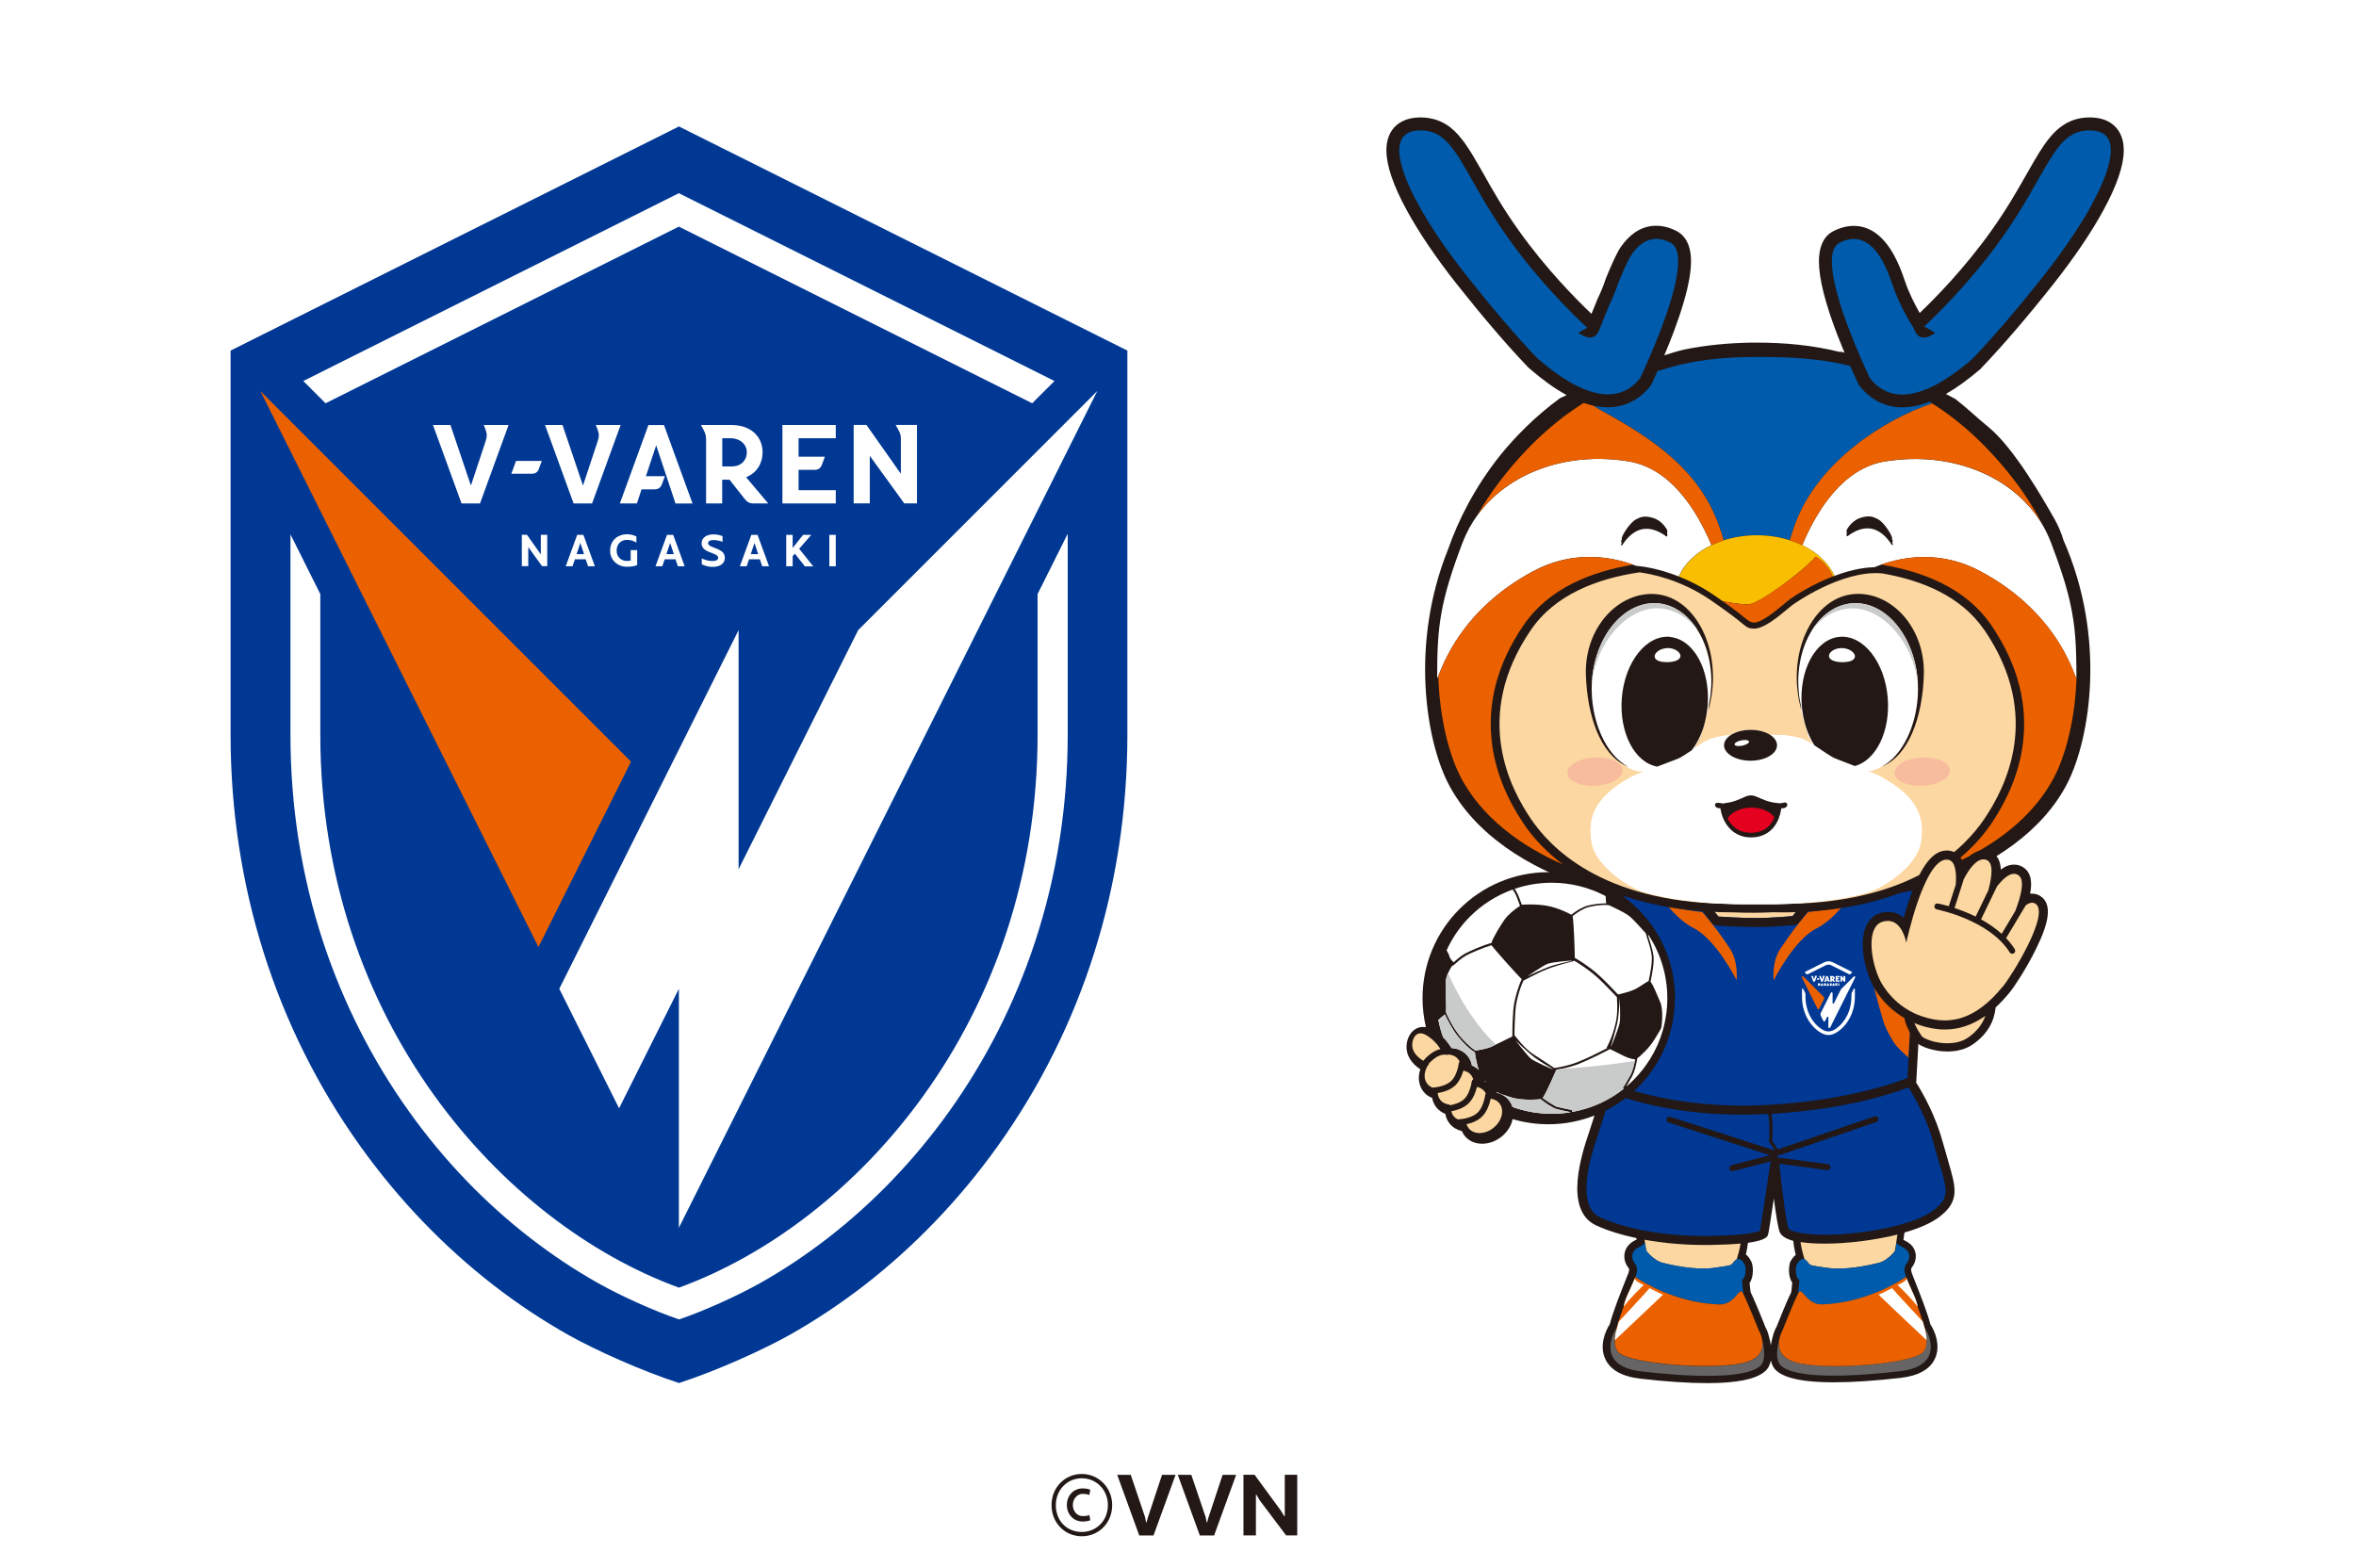 <?xml version="1.0" encoding="UTF-8"?>
<svg id="_レイヤー_2" data-name="レイヤー_2" xmlns="http://www.w3.org/2000/svg" viewBox="0 0 329 219">
  <defs>
    <style>
      .cls-1 {
        fill: #c9caca;
      }

      .cls-2 {
        fill: #231815;
      }

      .cls-3 {
        fill: #003894;
      }

      .cls-4 {
        fill: #fcd7a1;
      }

      .cls-5 {
        fill: #eb6100;
      }

      .cls-6 {
        fill: #fff;
      }

      .cls-7 {
        fill: #666464;
      }

      .cls-8 {
        fill: #fabe00;
      }

      .cls-9 {
        fill: #f7bb9e;
      }

      .cls-10 {
        fill: #005bac;
      }

      .cls-11 {
        fill: #e60020;
      }
    </style>
  </defs>
  <g id="_レイヤー_1-2" data-name="レイヤー_1">
    <rect class="cls-6" width="329" height="219"/>
  </g>
  <g id="_レイヤー_5" data-name="レイヤー_5">
    <g id="_エンブレム_x2F_ロゴ">
      <g>
        <path class="cls-3" d="M94.8,193.15c5.2-1.67,11.73-4.63,15.36-6.66,3.62-2.03,7.17-4.39,10.56-7.01,7.02-5.45,13.27-11.97,18.57-19.37,11.87-16.58,18.14-36.46,18.14-57.5v-53.65l-62.62-31.3-62.61,31.3v53.65c0,21.04,6.27,40.92,18.14,57.5,5.3,7.4,11.55,13.92,18.57,19.37,3.38,2.62,6.94,4.98,10.56,7.01,3.62,2.03,10.14,4.98,15.36,6.66h0Z"/>
        <g>
          <polygon class="cls-6" points="94.8 31.65 144.14 56.32 147.25 53.21 94.8 26.98 42.35 53.21 45.46 56.32 94.8 31.65"/>
          <path class="cls-6" d="M149.06,74.62l-4.17,8.35v19.64c0,39.92-25.43,68.24-50.08,77.22-24.66-8.98-50.08-37.3-50.08-77.22v-19.64l-4.17-8.35v27.99c0,10.01,1.54,19.75,4.57,28.95,2.8,8.49,6.84,16.47,12.01,23.7,4.82,6.75,10.51,12.68,16.9,17.63,3.06,2.37,6.26,4.5,9.52,6.33,3.23,1.81,7.74,3.85,11.27,5.05,3.53-1.21,8.04-3.25,11.27-5.05,3.26-1.83,6.46-3.96,9.52-6.33,6.39-4.96,12.07-10.88,16.9-17.63,5.17-7.23,9.21-15.2,12.01-23.7,3.03-9.21,4.57-18.94,4.57-28.95v-27.99h-.02Z"/>
        </g>
        <g>
          <polygon class="cls-5" points="88.12 106.37 36.36 54.61 75.19 132.26 88.12 106.37"/>
          <polygon class="cls-6" points="94.8 171.47 153.23 54.61 119.84 88 103.14 121.39 103.14 88 78.1 138.09 86.45 154.78 94.8 138.09 94.8 171.47"/>
        </g>
        <path class="cls-6" d="M116.71,74.7v4.38h-.9v-4.38h.9ZM75.52,77.42l-1.93-2.73h-.72v4.38h.9v-2.66l1.93,2.66h.72v-4.38h-.9v2.73ZM83.07,79.08h-.95l-.33-.97h-1.51l-.33.97h-.95l1.6-4.38h.87l1.6,4.38ZM81.56,77.39l-.52-1.56-.52,1.56h1.04ZM95.61,79.08h-.95l-.33-.97h-1.51l-.33.97h-.95l1.6-4.38h.87l1.6,4.38h0ZM94.1,77.39l-.52-1.56-.52,1.56h1.04ZM107.39,79.08h-.95l-.33-.97h-1.51l-.33.97h-.95l1.6-4.38h.87l1.6,4.38h0ZM105.88,77.39l-.52-1.56-.52,1.56h1.04ZM88.97,76.83h-.9v1.45c-.19.04-.39.06-.51.06-.84,0-1.45-.58-1.45-1.42,0-1.15.84-1.52,1.4-1.52.52,0,.85.09,1.36.37v-.86c-.43-.2-.85-.3-1.36-.3-1.07,0-2.31.72-2.31,2.31,0,1.27,1.01,2.23,2.35,2.23.58,0,1.01-.07,1.43-.23v-2.09h0ZM100.32,76.72c-.32-.13-.49-.19-.86-.34-.39-.15-.58-.31-.58-.52,0-.27.27-.44.77-.44.29,0,.82.08,1.25.25v-.79c-.41-.17-.83-.25-1.28-.25-.94,0-1.65.47-1.65,1.25s.71,1.06,1.07,1.21c.32.13.52.19.83.34.27.12.42.29.42.47,0,.28-.26.45-.8.45-.57,0-1.07-.16-1.49-.36v.82c.48.23.94.36,1.51.36,1.02,0,1.71-.46,1.71-1.26,0-.43-.2-.88-.91-1.18h0ZM113.27,74.7h-1.13l-1.45,1.83v-1.83h-.9v4.38h.9v-1.41l.31-.35,1.4,1.78h1.17l-1.97-2.46,1.68-1.93h0ZM109.26,70.31h7.45v-1.85h-5.19v-2.84h2.2c.57,0,.87-.23,1.06-.73.18-.49.41-1.11.41-1.11h-3.67v-2.58h5.19v-1.85h-7.45s0,10.96,0,10.96ZM71.41,66.16h2.83c.56,0,.85-.22,1.02-.71.17-.47.4-1.08.4-1.08h-3.6l-.65,1.78ZM90.55,59.35l-3.99,10.96h2.38l.65-1.97h1.79c.57,0,.87-.23,1.06-.73.18-.49.41-1.11.41-1.11h-2.65l1.43-4.31,2.7,8.13h2.38l-3.99-10.96h-2.17,0ZM67.72,59.77c.31.79.34,1.13.05,1.98-.45,1.34-2.01,6.06-2.01,6.06l-2.86-8.46h-2.44l3.99,10.96h2.58l3.99-10.96h-3.47s.06.13.18.42h0ZM83.19,59.35s.06.13.18.42c.31.79.34,1.13.05,1.98-.45,1.34-2.01,6.06-2.01,6.06l-2.86-8.46h-2.44l3.99,10.96h2.58l3.99-10.96h-3.48ZM107.29,70.31h-2.09c-.72,0-1.01-.37-1.4-.87-.27-.34-1.08-1.36-1.93-2.45h-1.02v3.32h-2.25v-8.82c0-.67-.09-.96-.39-1.54-.23-.44-.34-.6-.34-.6h4.19c2.96,0,4.43,1.75,4.43,3.82,0,1.51-.78,2.87-2.3,3.48l3.1,3.67h0ZM104.29,63.17c0-1.06-.87-1.97-2.33-1.97h-1.1v3.94h1.32c1.4,0,2.11-.95,2.11-1.97ZM125.07,59.35s.11.2.34.6c.31.57.39.8.39,1.32v4.89l-4.81-6.82h-1.78v10.96h2.25v-6.64l4.81,6.64h1.78v-10.96h-2.98Z"/>
      </g>
    </g>
    <g id="_マスコット">
      <g>
        <g>
          <path class="cls-2" d="M272.03,162.07c-.21-.74-.46-1.57-.72-2.51-.98-3.6-2.61-6.59-3.74-8.39.02-.05.03-.1.03-.16l1.56-28.4c.02-.35-.25-.65-.6-.67-.34-.03-.65.25-.67.6v.04l-44.76.1v-.04c-.03-.35-.33-.61-.68-.59-.35.03-.61.32-.59.66-1.76-.59-3.64-.91-5.6-.91-9.73,0-17.61,7.88-17.61,17.61,0,1.39.17,2.74.47,4.04-.67-.11-1.31.07-1.81.53-.89.81-1.17,2.38-.61,3.55.12.28.29.54.5.79.29.37.68.7,1.14,1.02-.39,1.11-.24,2.26.45,3.13.32.39.73.69,1.2.86.09.5.29.96.61,1.35.33.4.75.69,1.23.88.09.51.29.98.62,1.38.43.52,1.02.86,1.68,1.02.11.24.24.47.41.68,1.17,1.43,3.49,1.45,5.18.07.81-.67,1.33-1.53,1.51-2.42,1.59.47,3.26.72,5,.72,2.27,0,4.44-.44,6.43-1.22-.26.82-.53,1.65-.76,2.35-.91,2.69-3.69,10.88,1.04,13.02,1.59.72,3.49,1.31,5.58,1.75,0,.06.02.12.03.19h0c-.51.25-1.56.78-1.71,2.1-.11.93.37,1.64.61,1.92,0,.03.03.06.03.09,0,.07.02.13.02.18-.04.15-.09.31-.13.5,0,.02-.02.03-.03.04l-.2.5c-1.05,2.66-1.89,4.78-2.34,6.49-.66,1.02-1.46,3.02-.66,4.81.69,1.57,2.35,2.51,4.92,2.81,3.6.42,6.75.62,9.37.62,4.07,0,6.68-.52,7.98-1.59.49-.4.76-.96.88-1.57.12.58.38,1.1.85,1.49,1.27,1.05,3.87,1.56,7.91,1.56h0c2.61,0,5.76-.21,9.35-.62,2.52-.29,4.15-1.21,4.83-2.74.78-1.76,0-3.73-.66-4.73-.45-1.7-1.29-3.82-2.34-6.5l-.23-.58c-.04-.18-.09-.34-.13-.48,0-.05,0-.12.02-.21,0-.04.03-.09.04-.12.21-.27.69-.96.59-1.86-.14-1.27-1.12-1.76-1.65-2.02-.03,0-.04-.03-.07-.04.05-.38.11-.72.15-1.02,1.98-.57,3.79-1.32,5.01-2.29,2.71-2.17,2.19-3.94,1.06-7.79v.03ZM249.96,176.4c-.17.45-.29,1.91.32,2.73-.03.29-.07.71-.11,1-.02.12-.03.24-.04.35-.35.69-.96,2.08-2.1,4.95,0,0,0,.02-.02.03h-.04l-.11.29c-.12.26-.25.61-.34,1.04-.08.31-.17.68-.23,1.08-.06-.41-.15-.79-.24-1.1-.13-.66-.38-1.18-.5-1.38-1.13-2.84-1.75-4.23-2.09-4.94,0-.1-.03-.21-.04-.33-.04-.28-.08-.68-.1-.95.62-.86.49-2.33.31-2.8-.04-.11-.29-.75-.83-1.18.13-.57.24-1.11.29-1.62,2.6-.36,2.75-.91,2.83-1.22.07-.25.44-2.62.79-4.97.27,2.08.58,4.15.82,4.7.24.53.87.94,1.9,1.22.04.6.16,1.27.33,1.96-.43.34-.72.83-.85,1.17h.03Z"/>
          <g>
            <g>
              <path class="cls-4" d="M201.14,146.51c-.46-.79-1.24-1.52-2-1.96-1.62-.94-2.26,1.1-1.76,2.19.27.58.79,1.04,1.36,1.41.49-.57,1.34-1.39,2.4-1.64h0Z"/>
              <path class="cls-4" d="M208.16,153.45c-.14.67-.51,1.95-1.4,2.67-.61.5-1.37.76-1.97.88.06.2.17.4.31.58.75.92,2.32.87,3.49-.1,1.18-.97,1.53-2.49.78-3.41-.3-.37-.73-.57-1.21-.63h0Z"/>
              <path class="cls-4" d="M203.73,156.31s.21,0,.53-.05c.53-.08,1.36-.28,1.97-.78.59-.48.92-1.39,1.07-2.02.05-.21.08-.4.1-.53,0-.08.04-.14.09-.2-.05-.12-.12-.22-.2-.33-.27-.32-.63-.52-1.04-.61-.17.7-.55,1.81-1.35,2.46-.7.58-1.59.83-2.23.94.06.26.17.51.35.72.16.2.36.33.58.44.04-.02.1-.04.16-.04h-.02Z"/>
              <path class="cls-4" d="M200.04,151.89s.21,0,.53-.05c.53-.08,1.36-.28,1.97-.78.62-.51.93-1.43,1.07-2.02.07-.31.1-.53.1-.53,0-.09.05-.17.12-.23-.06-.12-.13-.25-.22-.37-.32-.39-.8-.61-1.34-.64-.07.04-.15.05-.24.04s-.19-.02-.28-.03c-.09,0-.17.02-.26.04v-.02s-.07,0-.11.02c-.63.12-1.19.56-1.61.97-.09.09-.18.19-.26.27.02,0,.03,0,.04.02-.71.93-.83,2.08-.21,2.82.18.21.4.37.66.48.03,0,.04-.02.06-.02v.03Z"/>
              <path class="cls-4" d="M202.38,154.37c.53-.08,1.36-.28,1.97-.78.59-.48.92-1.39,1.07-2.02.05-.21.08-.4.1-.53.02-.14.11-.25.21-.31-.06-.21-.17-.42-.31-.6-.27-.33-.64-.53-1.07-.61-.2.69-.58,1.61-1.27,2.19-.74.6-1.67.85-2.32.94.04.37.16.69.38.98.32.39.8.6,1.34.64l-.11.1h0Z"/>
            </g>
            <g>
              <g>
                <path class="cls-6" d="M225.78,139.25c-.2-.22-.44-.47-.69-.73-.8-.84-1.76-1.81-2.39-2.33-.9-.77-2.04-1.53-2.85-2.01-.23.12-1.96.47-3.64,1.11-1.7.65-3.36,1.65-3.47,1.65h0c-.56,1.23-1.04,2.95-1.12,4.19-.06.91-.13,2.13-.13,3.4v.07s.02,0,.02,0c0,0,1.4,1.86,2.53,2.58.88.56,2.4,1.57,3.02,1.98.19-.03.43-.06.69-.12.73-.13,1.71-.37,2.67-.76,1.34-.53,3.06-1.41,4.03-1.92-.04-.02-.08-.03-.09-.03-.05.05,1.18-2.12,1.43-4.54.09-.94.03-2.05,0-2.53h0Z"/>
                <path class="cls-6" d="M232.83,139.41c0-3.26-.97-6.3-2.64-8.84-.03,0-.04.02-.07.02.09.31.22.7.36,1.13.19.62.37,1.32.44,1.97,0,.1,0,.2,0,.32,0,.96-.28,2.35-.44,3.1.35.36.96,1.92,1.37,2.87.46,1.09.2,3.3.15,3.51-.04.22-.52.93-.98,1.7-.68,1.13-1.89,2.25-2.39,2.62-.02.1-.04.2-.05.31h0c-.14.78-.34,1.59-.69,2.24-.25.45-.6,1.03-.82,1.41.36-.3.7-.61,1.03-.94.9-.9,1.69-1.91,2.37-3h0c1.5-2.45,2.36-5.33,2.36-8.4h0Z"/>
                <path class="cls-6" d="M221.84,126.68c-.73.18-1.66.78-2.23,1.26.16.97.3,4.72.3,5.83.85.49,2.05,1.29,3.01,2.11.83.7,2.17,2.09,3.03,3.01.45-.1,1.76-.41,2.48-.79.75-.4,1.42-.94,1.79-1.09.04-.22.11-.5.17-.81.13-.72.28-1.61.28-2.26,0-.11,0-.2,0-.29-.05-.61-.23-1.29-.42-1.91-.17-.55-.34-1.04-.43-1.4-.49-.51-1.73-2.01-2.46-2.52-.64-.45-2.01-1.1-2.66-1.4-.18-.02-.36-.04-.56-.04-.72,0-1.59.12-2.29.3h0Z"/>
                <path class="cls-6" d="M212.53,126.35h0s1.81-.15,3.51.15c1.48.27,3.01,1.02,3.39,1.25.6-.5,1.51-1.07,2.29-1.27.72-.18,1.6-.31,2.36-.31h.21l-.08-1.03c-2.25-1.18-4.81-1.86-7.53-1.86-1.81,0-3.54.3-5.16.85.03.04.09.14.22.36.26.41.49,1.11.78,1.87Z"/>
                <path class="cls-6" d="M203,134.39c.11-.1.23-.2.37-.33.39-.33.88-.72,1.3-.93.73-.37,2.34-1.1,3.59-1.43.23-.78,1.49-2.81,1.89-3.34.42-.56,1.27-1.33,2.11-1.85-.29-.78-.53-1.51-.77-1.87l-.25-.39.08-.05c-2.3.81-4.36,2.12-6.05,3.81-1.35,1.35-2.46,2.94-3.26,4.7.16.32.33.58.38.82.08.36.43.71.59.86v.02Z"/>
                <path class="cls-6" d="M219.46,134.15c-.16,0-2.69.2-3.36.46-.67.26-2.84,1.76-2.84,1.76,0,0,2.07-1.03,3.31-1.44,1.24-.41,3.31-.78,2.9-.78h0Z"/>
                <path class="cls-6" d="M213.8,147.86c.56.45,2.9,1.43,3.05,1.49h.04c-.11-.12-1.64-.95-2.56-1.64-1.05-.78-2.69-2.41-2.69-2.41,0,0,1.59,2.1,2.16,2.56Z"/>
                <path class="cls-6" d="M224.99,146.15c.08-.16,1.1-2.67,1.21-3.42s-.03-3.4-.03-3.4c0,0-.04,2.08-.31,3.44-.26,1.35-1.07,3.78-.87,3.38h0Z"/>
                <path class="cls-6" d="M211.19,144.73v-.21c0-1.27.06-2.5.13-3.42.1-1.31.6-3.09,1.18-4.36-.9-.86-3.92-4.31-4.23-4.73-1.19.34-2.76,1.04-3.46,1.39-.56.28-1.36.98-1.73,1.31-.12.11-.19.18-.19.18l-.07-.07c-.18.26-.41.64-.6,1.06h0c-.05.12-.1.24-.14.36-.11.29-.18.58-.19.86-.04,1.02.1,3.54.04,4.29,0,.03.03.05.04.09,0,0,0,0,0,.02.02.04.04.07.05.12.1.21.23.47.38.78.3.59.7,1.28,1.14,1.87.09.12.17.24.26.35.35.43.69.8,1.02,1.11.43.42.84.75,1.22,1,.22-.02,1.01-.16,1.67-.35.29-.08.54-.17.72-.27.14-.07.29-.15.45-.23h0c.79-.4,1.78-.87,2.27-1.11h0Z"/>
                <path class="cls-6" d="M207.38,151.07s.07.04.1.04c-.04-.07-.09-.13-.14-.2,0,.05.03.11.04.16h0Z"/>
                <path class="cls-6" d="M205.97,146.98c-.74-.46-1.52-1.18-2.36-2.21-.8-.98-1.51-2.4-1.84-3.09-.21.16-.61.49-.91.76.16.84.38,1.66.67,2.44.16.15.31.31.45.48h0l.06.08c.12.15.24.3.35.46.04.06.17.22.3.47.9.04,1.7.43,2.25,1.09.32.39.53.86.61,1.35.37.14.69.36.97.62-.08-.19-.14-.37-.18-.52-.15-.63-.35-1.51-.37-1.94h0Z"/>
                <path class="cls-6" d="M216.1,154.21c-.37-.24-.72-.5-.97-.71-.27.04-.8.08-1.43.08-.85,0-1.87-.07-2.66-.32-.9-.28-1.58-.51-2.08-.75.02.04.04.07.06.12.68.14,1.27.5,1.68,1.02.23.29.4.61.51.95,1.71.61,3.55.95,5.48.95.91,0,1.8-.07,2.67-.22-.34-.07-1.42-.29-1.92-.42-.34-.09-.85-.37-1.35-.69h0Z"/>
                <path class="cls-6" d="M226.63,151.94c.05-.08.18-.3.35-.59.04-.08.09-.16.14-.24.18-.3.37-.63.53-.91,0-.02.02-.04.03-.06.2-.36.34-.78.45-1.23.06-.25.12-.5.17-.75h0c.02-.07.03-.15.04-.22-.24,0-.62-.09-1.01-.22-.35-.12-1.79-.86-2.51-1.21-.91.48-2.8,1.45-4.26,2.03-.91.37-1.82.59-2.54.73h0c-.26.05-.5.09-.69.12-.18.42-1.08,2.5-1.64,3.52-.1.18-.19.33-.26.42h0s.06.05.1.08c.05.04.12.09.18.13.18.13.37.27.58.4h0c.25.16.51.31.73.44.21.12.4.2.53.22.24.06.62.14.99.22.08.02.16.04.24.05.09.02.18.04.26.05.3.06.53.11.53.12h0l-.02.09-.04.16h0c2.71-.47,5.19-1.61,7.24-3.25h0l-.12-.07h0s0-.02.02-.04h0Z"/>
              </g>
              <g>
                <path class="cls-1" d="M207.47,151.11c-.04-.07-.09-.13-.14-.2,0,.05.03.11.04.16.04,0,.07.04.1.04h0Z"/>
                <path class="cls-1" d="M201.97,145.36h0l.06.08c.12.15.24.3.35.46.04.06.17.22.3.47.9.04,1.7.43,2.25,1.09.32.39.53.86.61,1.35.37.14.69.36.97.62-.08-.19-.14-.37-.18-.52-.15-.63-.35-1.51-.37-1.94-.74-.46-1.52-1.18-2.36-2.21-.8-.98-1.51-2.4-1.84-3.09-.21.16-.61.49-.91.76.16.84.38,1.66.67,2.44.16.15.31.31.45.48h0Z"/>
                <path class="cls-1" d="M216.1,154.21c-.37-.24-.72-.5-.97-.71-.27.04-.8.08-1.43.08-.85,0-1.87-.07-2.66-.32-.9-.28-1.58-.51-2.08-.75.02.04.04.07.06.12.68.14,1.27.5,1.68,1.02.23.29.4.61.51.95,1.71.61,3.55.95,5.48.95.91,0,1.8-.07,2.67-.22-.34-.07-1.42-.29-1.92-.42-.34-.09-.85-.37-1.35-.69h0Z"/>
                <path class="cls-1" d="M226.73,152.06h0l-.12-.07h0s0-.02.02-.04c.05-.08.18-.3.35-.59.04-.08.09-.16.14-.24.18-.3.37-.63.53-.91,0-.02.02-.04.03-.06.2-.36.34-.78.45-1.23.06-.25.12-.5.17-.75h0c-2.96.45-6.56.89-10.27,1.11h0c-.26.05-.5.09-.69.12-.18.42-1.08,2.5-1.64,3.52-.1.18-.19.33-.26.42h0s.06.05.1.08c.05.04.12.09.18.13.18.13.37.27.58.4h0c.25.16.51.31.73.44.21.12.4.2.53.22.24.06.62.14.99.22.08.02.16.04.24.05.09.02.18.04.26.05.3.06.53.11.53.12h0l-.02.09-.04.16h0c2.71-.47,5.19-1.61,7.24-3.25h0Z"/>
                <path class="cls-1" d="M201.94,141.37s.03.05.04.09c0,0,0,0,0,.02.02.04.04.07.05.12.1.21.23.47.38.78.3.59.7,1.28,1.14,1.87.09.12.17.24.26.35.35.43.69.8,1.02,1.11.43.42.84.75,1.22,1,.22-.02,1.01-.16,1.67-.35.29-.08.54-.17.72-.27.14-.07.29-.15.45-.23h0c-2.79-2.61-5.11-6.33-6.68-9.97h0c-.05.12-.1.24-.14.36-.11.29-.18.58-.19.86-.04,1.02.1,3.54.04,4.29h0Z"/>
              </g>
            </g>
            <g>
              <g>
                <path class="cls-7" d="M243.76,190.27c-4.06,1.17-16.27.25-17.77-1.42-.37-.4-.51-.96-.48-1.69h0s0-.07,0-.21h0c0-.12.03-.28.05-.47,0-.05.02-.12.03-.18.02-.11.04-.21.06-.34,0-.05.03-.12.04-.17.03-.12.06-.25.09-.38h0c-.95,1.35-2.45,5.44,3.42,6.12,5.86.68,14.2,1.21,16.56-.72.92-.76.57-2.69.29-3.75.2,1.07,0,2.56-2.3,3.22Z"/>
                <path class="cls-7" d="M268.87,185.96c.03.12.04.24.06.35,0,.05.02.12.03.17.03.2.04.36.05.46h0c0,.14,0,.21,0,.21h0c.03.72-.12,1.29-.48,1.69-1.51,1.67-13.71,2.58-17.77,1.42-2.31-.66-2.5-2.15-2.3-3.22-.28,1.06-.62,2.98.29,3.74,2.36,1.93,10.7,1.4,16.56.72,5.86-.68,4.37-4.77,3.42-6.12h0c.04.13.07.27.1.39,0,.05.03.11.04.17h0Z"/>
              </g>
              <g>
                <path class="cls-4" d="M232.17,176.37c.96.22,4.48,1.13,7.4.67.29-.04,1.95-.26,2.18-.4.19-.12.45-.61.78-.77.23-.77.43-1.53.53-2.2-1.08.1-2.46.17-4.24.2h-.77c-2.94,0-5.8-.26-8.4-.73.04.3.09.62.15.98.03.2.06.37.09.55.23.39,1.3,1.47,2.27,1.69h0Z"/>
                <path class="cls-4" d="M264.97,172.41c-2.83.71-5.85,1.08-7.87,1.2-.78.04-1.55.07-2.27.07-1.35,0-2.49-.07-3.4-.22.09.71.3,1.56.56,2.41.33.16.6.65.78.77.23.14,1.89.36,2.18.4,2.92.46,6.43-.45,7.4-.67.97-.22,2.04-1.29,2.27-1.69.03-.18.05-.37.09-.55.1-.66.19-1.23.25-1.71h0Z"/>
              </g>
              <g>
                <path class="cls-10" d="M243.27,180.42s.11.15.19.31c-.09-.82-.25-1.99-.15-2.03.5-.23.52-1.57.37-1.97-.11-.29-.45-.88-.9-.92-.08,0-.16.02-.24.05-.33.16-.6.65-.78.77-.23.14-1.89.36-2.18.4-2.92.46-6.44-.45-7.4-.67-.97-.22-2.04-1.29-2.27-1.69-.02-.03-.03-.05-.04-.07-.12-.31-.03-1.28-.29-.89-.26.4-1.51.49-1.64,1.63-.08.68.43,1.2.43,1.2,0,0,.15.22.2.53.04.29.02.53.02.53,0,0-.12.37-.19.76.42.29,5.33,3.59,11.64,3.82,2.17.08,2.77-2.25,3.24-1.76h0Z"/>
                <path class="cls-10" d="M262.36,176.37c-.96.22-4.48,1.13-7.4.67-.29-.04-1.95-.26-2.18-.4-.19-.12-.45-.61-.78-.77-.08-.04-.16-.06-.24-.05-.44.04-.79.63-.9.92-.15.4-.13,1.74.37,1.97.1.04-.06,1.21-.15,2.03.08-.16.15-.28.19-.31.47-.48,1.08,1.84,3.24,1.76,6.32-.23,11.23-3.54,11.64-3.82-.06-.39-.19-.76-.19-.76,0,0-.03-.23.02-.53.04-.3.2-.53.2-.53,0,0,.5-.53.43-1.2-.13-1.14-1.38-1.23-1.64-1.63-.26-.4-.17.58-.29.89,0,.02-.02.04-.04.07-.23.39-1.3,1.47-2.27,1.69h0Z"/>
              </g>
              <g>
                <g>
                  <path class="cls-5" d="M245.62,185.84s-1.56-3.92-2.17-5.11c-.08-.16-.15-.27-.19-.31-.47-.48-1.08,1.84-3.24,1.76-6.32-.23-11.23-3.54-11.64-3.82-.02,0-.04-.02-.04-.02-.11.28-.21.53-.31.79-.46,1.09-1.18,2.42-1.3,3.36h0c-.28.76-.52,1.44-.71,2.07h0s0,.04-.02.05c-.09.29-.16.54-.22.78-.04.13-.06.27-.09.38,0,.06-.03.12-.04.17-.03.12-.04.23-.06.34,0,.06-.02.12-.03.18-.03.2-.04.36-.05.46h0c0,.14,0,.22,0,.22h0c-.03.73.12,1.29.48,1.69,1.51,1.67,13.71,2.58,17.77,1.42,2.31-.66,2.5-2.15,2.3-3.22-.13-.69-.43-1.2-.43-1.2h0Z"/>
                  <path class="cls-5" d="M269.02,186.95h0c0-.12-.03-.28-.05-.47,0-.05-.02-.12-.03-.17-.02-.11-.04-.22-.06-.35,0-.05-.03-.11-.04-.17-.03-.12-.06-.25-.1-.39-.06-.23-.12-.47-.21-.75,0-.04-.02-.06-.03-.09h0c-.2-.62-.43-1.32-.71-2.07h0c-.12-.94-.84-2.28-1.3-3.38-.1-.26-.2-.52-.31-.78,0,0,0,0-.04.02-.41.29-5.33,3.59-11.64,3.82-2.17.08-2.77-2.25-3.24-1.76-.04.04-.11.15-.19.31-.61,1.18-2.17,5.11-2.17,5.11,0,0-.3.52-.43,1.21-.2,1.07,0,2.56,2.3,3.22,4.06,1.17,16.26.25,17.77-1.42.37-.4.51-.96.48-1.69h0s0-.07,0-.2h0Z"/>
                </g>
                <g>
                  <path class="cls-6" d="M225.66,185.96c-.03.12-.04.23-.06.34,0,.06-.02.12-.03.18-.03.2-.04.36-.05.46h0c0,.14,0,.22,0,.22h0c.12-.12,6.1-5.75,6.72-6.36-.13,0-1.48-.69-1.89-.9-.57.69-4.28,4.65-4.29,4.67h0s0,.04-.02.05c-.09.29-.16.54-.22.78-.04.13-.06.27-.09.38,0,.06-.03.12-.04.17h-.02Z"/>
                  <path class="cls-6" d="M229.54,179.45c-.12,0-1.19-.53-1.28-.88-.06.18-.14.37-.22.56-.46,1.09-1.18,2.42-1.3,3.36h0c.86-1.17,2.18-2.42,2.8-3.04h0Z"/>
                  <path class="cls-6" d="M262.31,180.8c.61.61,6.59,6.25,6.72,6.36h0s0-.07,0-.2h0c0-.12-.03-.28-.05-.47,0-.05-.02-.12-.03-.17-.02-.11-.04-.22-.06-.35,0-.05-.03-.11-.04-.17-.03-.12-.06-.25-.1-.39-.06-.23-.12-.47-.21-.75,0-.04-.02-.06-.03-.09h0s-3.73-3.99-4.29-4.67c-.41.21-1.76.89-1.89.9h0Z"/>
                  <path class="cls-6" d="M264.98,179.45c.62.62,1.95,1.88,2.8,3.04h0c-.12-.94-.84-2.28-1.3-3.38-.08-.19-.16-.37-.21-.54-.09.36-1.15.86-1.28.88h0Z"/>
                </g>
              </g>
              <g>
                <g>
                  <g>
                    <path class="cls-3" d="M270.09,159.9c-.93-3.41-2.5-6.3-3.59-8.04-2.13.83-8.79,3.09-19.12,3.69.25,1.34.13,3.36.1,3.78l.79,1.18,13.51-4.61c.22-.07.46.04.53.27s-.04.46-.27.53l-13.89,4.74s.04.05.04.08c0,.04,0,.08,0,.12l7.06.94c.23.03.39.24.37.47-.03.21-.21.37-.42.37h-.05l-6.68-.9c.41,3.93,1,8.42,1.27,9.03.12.29,1.54.89,5.1.89.69,0,1.43-.03,2.19-.07,4.74-.29,10.64-1.47,13.15-3.48,2.05-1.65,1.76-2.66.63-6.44-.22-.74-.46-1.59-.73-2.54h.02Z"/>
                    <path class="cls-3" d="M238.81,172.6c5.35-.08,6.68-.58,6.96-.72.17-.91.94-6.01,1.44-9.4,0-.09.04-.16.09-.23-.02-.02-.04-.04-.05-.05l-5.24,1.36s-.07,0-.11,0c-.19,0-.36-.12-.41-.31-.06-.22.08-.45.3-.52l5.36-1.39-14.15-4.57c-.22-.07-.35-.31-.27-.53.07-.22.31-.35.53-.27l14.52,4.69.06-.02-.78-1.14s-.04-.09-.04-.13c0-.03.18-2.4-.1-3.8-.31.02-.62.04-.94.04-.94.04-1.85.06-2.74.06-7.51,0-13.11-1.33-16.24-2.31-.86.67-1.8,1.26-2.78,1.76-.36,1.15-.76,2.42-1.1,3.45-.82,2.42-3.31,9.79.37,11.46,3.64,1.64,8.95,2.58,14.56,2.58h.74v-.03Z"/>
                  </g>
                  <path class="cls-3" d="M233.89,139.41c0,5.12-2.19,9.74-5.69,12.96,3.57,1.03,9.75,2.32,17.76,1.98,10.41-.45,17.42-2.69,19.82-3.58.23-.09.43-.16.58-.22l.06-1.07,1.48-26.9-44.76.1.04.52c6.3,2.68,10.73,8.94,10.73,16.22h0Z"/>
                </g>
                <g>
                  <path class="cls-4" d="M245.19,128.2c2.23,0,4.4-.2,5.13-.27l1.11-1.39-12.75-.13,1.27,1.59c.76.05,3,.2,5.23.2h0Z"/>
                  <path class="cls-2" d="M239.14,129c.11.13.27.22.45.24.03,0,2.82.23,5.61.23s5.43-.29,5.53-.3c.17-.02.32-.1.42-.23l1.59-1.99c.22-.28.18-.67-.1-.89s-.67-.18-.89.1l-.31.39-1.11,1.39c-.73.07-2.9.27-5.13.27s-4.47-.15-5.23-.2l-1.27-1.59-.32-.4c-.21-.28-.61-.32-.89-.1-.28.21-.32.61-.1.89l1.76,2.21h0Z"/>
                </g>
                <g>
                  <path class="cls-5" d="M251.66,128.36c-.13.16-.27.32-.39.48-1.21,1.51-1.92,2.58-2.64,3.64-1.27,1.89-.94,4.42-.94,4.42,0,0,2.84-5.68,6-7.26,1.36-.68,2.6-1.89,3.58-3.05-1.67.35-3.26.6-4.78.78-.29.35-.57.68-.83.98Z"/>
                  <path class="cls-5" d="M236.5,129.62c3.15,1.58,6,7.26,6,7.26,0,0,.31-2.52-.94-4.42-.71-1.07-1.42-2.13-2.64-3.64-.13-.16-.27-.33-.41-.5-.24-.29-.51-.61-.78-.94-1.51-.18-3.1-.43-4.76-.76.97,1.14,2.2,2.33,3.54,3h0Z"/>
                  <path class="cls-5" d="M266.69,143.97s-.37-1.75-.53-2.02c.02-.04-4.17-4.63-4.15-4.68-.38-.39-.64-.64-.64-.64,0,0,1.18,4.61,1.42,5.27h0c.39,1.58.92,2.37,1.51,3.42.61,1.1,2.13,2.24,2.18,2.38,0-.02.04-.54.09-1.2l.12-2.04c0-.21,0-.39,0-.49h0Z"/>
                </g>
              </g>
            </g>
          </g>
          <g>
            <path class="cls-2" d="M276.66,51.41l.12-.12c2.92-3.06,6.38-7.08,9.99-11.65,2.85-3.62,5.26-7.15,6.94-10.25,1.9-3.47,2.86-6.3,2.86-8.4,0-1.39-.41-2.5-1.2-3.31-.83-.84-2-1.27-3.49-1.28h-.07c-1.59,0-2.96.46-4.17,1.42-.95.75-1.84,1.82-2.87,3.47-.54.87-1.12,1.89-1.73,2.96-1.25,2.2-2.8,4.94-4.97,7.98-3.75,5.27-7.89,9.48-10,11.48-.67-1.18-1.53-2.85-2.08-4.51-.46-1.4-.95-2.55-1.48-3.52-.78-1.44-1.7-2.53-2.72-3.22-1.69-1.14-3.7-1.22-5.73-.2-.77.38-1.34,1.02-1.67,1.89-.26.65-.39,1.44-.39,2.35,0,2.35.86,5.82,2.58,10.29.33.85.66,1.67.99,2.46-.31-.09-.48-.13-.48-.13-.1.03-.2.04-.32,0-3.65-.9-7.48-1.27-11.44-1.27h-.85c-3.17.06-6.26.35-9.25.96-.8.18-1.76.46-2.82.81.91-2.15,1.97-4.87,2.71-7.43.68-2.31,1.02-4.23,1.02-5.7,0-.92-.13-1.7-.39-2.36-.35-.87-.91-1.51-1.68-1.89-2.03-1.02-4.03-.94-5.73.2-.72.49-1.39,1.17-1.99,2.03-.6.86-1.35,2.58-2.06,4.31l-.14.39c-.26.78-.61,1.63-1.05,2.55l-.04.1c-.25.61-.54,1.34-.82,2.01-2.13-2.02-6.33-6.26-10.16-11.64-2.17-3.04-3.72-5.76-4.95-7.97l-.42-.73c-1.41-2.48-2.61-4.47-4.19-5.71-1.2-.92-2.57-1.38-4.17-1.38h-.06c-1.49.02-2.66.45-3.49,1.28-.79.81-1.2,1.92-1.2,3.31,0,2.1.96,4.93,2.86,8.4,1.68,3.08,4.08,6.63,6.94,10.25,3.61,4.56,7.06,8.6,9.99,11.65l.12.11.21.19c1.79,1.53,3.47,2.73,5.05,3.59-.61.28-.95.44-.95.44-1.67,1.24-3.25,2.57-4.73,4.02-1.28,1.26-2.49,2.57-3.62,3.97-3.53,4.46-5.81,8.97-7.27,13.14-5.31,13.22-3.04,26.54-.05,32.5,3.77,7.5,11.82,12.06,18.45,14.26.3.1.62.2.95.29.09.03,2.17.69,5.6,1.45,4.37,1.44,9.37,2.17,14.96,2.17h.02c1.84.08,3.7.07,5.55-.02.38,0,.77.02,1.14.02,6.18,0,11.65-.89,16.34-2.66.31-.07.61-.14.93-.21,1.43-.27,2.75-.58,3.9-.94h0l.29.03c.41-.17.81-.35,1.2-.54,6.38-2.33,13.73-6.79,17.28-13.85,3.09-6.16,5.41-20.16-.61-33.81-.3-.99-.69-1.95-1.2-2.86-1.66-2.93-5.7-10.01-9.29-12.95-1.56-1.27-3.01-2.68-4.61-3.91-.45-.24-.88-.47-1.32-.7,1.5-.85,3.07-1.99,4.76-3.43l.2-.18h0Z"/>
            <g>
              <path class="cls-10" d="M265.64,56.89c-2.34,0-4.4-1.02-5.95-2.98l-.13-.17-.09-.2c-.31-.68-.69-1.51-1.1-2.43-4.01-1.05-8.54-1.26-12.84-1.26-4.87,0-9.18.4-13.55,1.84h-.02s-.11.03-.23.06c-.07.02-.16.04-.26.06-.26.58-.53,1.16-.79,1.73l-.09.2-.13.17c-1.54,1.94-3.6,2.97-5.94,2.97-.69,0-1.41-.09-2.14-.26.34.11.56.19.35.2,6.09,3.4,13.85,7.58,17.12,16.04.34.88.62,1.76.86,2.59,1.42-.45,2.99-.71,4.64-.71s3.2.25,4.61.7c.24-.84.52-1.7.86-2.58,3.26-8.47,12.3-14.26,19-16.52h0c-.09-.08-.2-.16-.32-.25-1.35.53-2.63.79-3.84.79Z"/>
              <path class="cls-10" d="M292.12,28.53c1.67-3.05,2.64-5.7,2.64-7.53,0-.89-.22-1.58-.69-2.04-.45-.46-1.18-.74-2.22-.75h-.06c-1.24,0-2.19.36-3.06,1.03s-1.63,1.69-2.45,3c-1.64,2.62-3.47,6.41-6.75,11.03-4.23,5.95-8.95,10.57-10.84,12.34.25.12.94.49,1.55.86,0,0-2.1,1.73-2.91-.39-.03-.06-.04-.12-.07-.2-.64-1.02-2.14-3.55-2.98-6.1-.34-1.01-.78-2.17-1.35-3.23-.57-1.06-1.28-2-2.14-2.57-.57-.38-1.2-.61-1.92-.61-.6,0-1.26.16-1.99.53-.37.19-.63.5-.81.94-.18.45-.26,1.02-.26,1.68,0,2.49,1.15,6.23,2.46,9.64,1.02,2.66,2.13,5.12,2.84,6.65,2.44,3.08,6.74,3.79,14.18-2.57.06-.05.12-.11.19-.17,2.93-3.06,6.33-7.04,9.88-11.53,2.74-3.48,5.11-6.94,6.77-9.99h0Z"/>
              <path class="cls-10" d="M229.04,52.8c.32-.69.72-1.56,1.16-2.57,1.07-2.44,2.34-5.6,3.2-8.53.57-1.94.94-3.78.94-5.19,0-.67-.08-1.24-.26-1.68s-.44-.76-.81-.94c-.73-.37-1.39-.53-1.99-.53-.71,0-1.35.22-1.92.61-.57.38-1.08.94-1.51,1.57-.6.86-1.55,3.19-1.92,4.11-.02.04-.04.09-.04.13-.32.94-.72,1.89-1.14,2.76-.57,1.4-1.13,2.78-1.42,3.54-.81,2.12-2.91.39-2.91.39.44-.26.9-.52,1.23-.69-1.76-1.63-6.65-6.35-11.02-12.5-2.47-3.46-4.11-6.46-5.47-8.85-1.36-2.39-2.44-4.17-3.73-5.19-.86-.68-1.82-1.03-3.06-1.03h-.06c-1.04,0-1.76.29-2.22.75-.45.46-.69,1.15-.69,2.04,0,1.83.97,4.48,2.64,7.53,1.67,3.06,4.03,6.51,6.77,9.99,3.55,4.49,6.94,8.46,9.87,11.52.06.05.13.12.2.17,7.44,6.36,11.72,5.66,14.18,2.58h0Z"/>
            </g>
            <g>
              <path class="cls-6" d="M263.29,64.43c-5.89.94-9.54,6.75-11.62,11.71,2.1,1.02,3.71,2.51,4.5,4.29,1.77-.67,3.72-1.18,5.57-1.21.29-.12.61-.24.95-.37,3.24-1.14,8.38-2,13.88.94,11.54,6.17,13.26,15.63,13.39,14.83h0v-.12c0-2.05-.04-3.79-.16-5.45s-.36-3.25-.74-4.97c-.53-2.34-1.36-4.93-2.66-8.33,0-.02-.02-.04-.03-.06-.31-.81-.69-1.59-1.11-2.33-3.89-6.68-12.49-10.43-21.98-8.92h0Z"/>
              <path class="cls-6" d="M239,76.14c-2.08-4.94-5.73-10.76-11.62-11.71-8.8-1.41-16.84,1.72-21.06,7.51-.84,1.15-1.52,2.4-2.04,3.73-3.24,8.47-3.59,11.95-3.59,18.93.02.12.06.06.15-.16.6-1.42,3.19-9.27,13.24-14.66,5.52-2.96,10.7-2.08,13.93-.93.16.05.3.11.45.17.6.04,2.96.29,5.98,1.49.78-1.81,2.41-3.35,4.54-4.38h0Z"/>
              <g>
                <path class="cls-2" d="M264.2,75.68c.16.07.13-.12,0-.44.25-.1-1.05-2.32-2-2.75-.49-.22-.98-.6-2.34-.19-1.1.33-1.72,1.26-1.92,1.59-.04.08-.07.12-.07.12l.03-.02c-.05.14-.06.29-.02.4,0,0,0,.02.02.03-.02.03-.03.04-.03.04l.03-.02c-.05.14-.06.29-.02.4.02.05.04.06.09.04v.02c2.41-1.81,4.51-1.41,6.2,1.18.22.14.2-.06.04-.4,0,0,0,0,0-.02h0Z"/>
                <path class="cls-2" d="M232.73,74.93v-.02s.06,0,.08-.04c.04-.12.04-.26-.02-.4l.03.02s0-.02-.03-.04c0,0,.02,0,.02-.03.04-.12.04-.26-.02-.4l.03.02s-.03-.04-.07-.12c-.2-.34-.82-1.27-1.92-1.59-1.35-.41-1.85-.04-2.34.19-.95.44-2.25,2.66-2,2.75-.14.31-.17.51,0,.44,0,0,0,.02,0,.02-.16.35-.18.54.04.4,1.69-2.58,3.78-2.98,6.21-1.18h0Z"/>
              </g>
            </g>
            <path class="cls-8" d="M251.67,76.14c-.54-.27-1.12-.5-1.73-.69-1.41-.45-2.97-.7-4.61-.7s-3.23.26-4.64.71c-.59.19-1.16.42-1.69.68-2.14,1.03-3.76,2.57-4.54,4.38,1.5.6,3.16,1.42,4.85,2.57.45.3.86.59,1.22.85.45.1,2.31.48,3.6.47,1.48,0,7.81-4.76,9.4-6.66,0,0,1.51.69,2.41,2.76.08-.03.15-.06.23-.09-.79-1.76-2.4-3.27-4.5-4.29h0Z"/>
            <g>
              <path class="cls-5" d="M276.58,79.79c-5.5-2.94-10.64-2.08-13.88-.94,5.9.97,11.85,3.31,15.35,8.44,3.76,5.5,5.23,11.23,4.37,17.03-.54,3.64-2.01,7.25-4.36,10.73-1.43,2.1-3.29,4.02-5.46,5.66,5.54-2.41,11.39-6.45,14.39-12.45,1.49-2.98,2.79-7.85,2.99-13.63-.13.8-1.85-8.65-13.39-14.83h0Z"/>
              <path class="cls-5" d="M250.8,72.86c-.34.88-.61,1.75-.86,2.58.61.2,1.18.43,1.73.69,2.08-4.94,5.73-10.76,11.62-11.71,9.49-1.51,18.1,2.24,21.98,8.92-1.08-2.08-2.36-4.13-3.88-6.13-3.75-4.91-7.65-8.39-11.58-10.87-6.7,2.26-15.74,8.05-19,16.52h0Z"/>
              <path class="cls-5" d="M227.39,64.43c5.89.94,9.54,6.75,11.62,11.71.53-.26,1.1-.49,1.69-.68-.24-.84-.52-1.71-.86-2.59-3.25-8.46-11.02-12.63-17.12-16.04.21,0,0-.09-.35-.2-.4-.1-.81-.21-1.22-.36-3.97,2.49-7.91,5.99-11.71,10.94-1.18,1.55-2.22,3.13-3.12,4.72,4.22-5.79,12.26-8.92,21.06-7.51Z"/>
              <path class="cls-5" d="M214.09,79.79c-10.05,5.38-12.65,13.24-13.24,14.66.18,5.86,1.49,10.81,2.99,13.81,3,6,8.85,10.04,14.39,12.45-2.17-1.64-4.04-3.55-5.46-5.67-2.34-3.47-3.81-7.08-4.36-10.73-.86-5.81.6-11.54,4.37-17.03,3.48-5.1,9.39-7.44,15.25-8.42-3.23-1.15-8.41-2.03-13.93.93h0Z"/>
              <path class="cls-5" d="M253.53,77.75c-1.58,1.9-7.92,6.64-9.4,6.66-1.29,0-3.15-.37-3.6-.47,1.88,1.33,2.8,2.08,3.32,2.51.39.32.73.49,1.04.5.52.02,1.25-.36,1.99-.86.04-.03.07-.05.11-.07.76-.53,1.52-1.16,2.06-1.6.29-.24.53-.45.71-.59.81-.62,3.25-2.19,6.18-3.33-.9-2.07-2.41-2.76-2.41-2.76v.02Z"/>
            </g>
            <path class="cls-4" d="M277.07,87.95c-3.23-4.72-8.76-6.94-14.29-7.88-.03,0-.05,0-.08,0-5.64-.45-12.35,4.38-12.41,4.43-.18.13-.41.33-.69.56-1.65,1.38-3.37,2.73-4.64,2.73h-.1c-.7-.04-.83-.12-1.53-.69-.62-.51-1.78-1.46-4.48-3.31-4.21-2.88-8.36-3.65-9.9-3.86-5.83.86-11.76,3.06-15.16,8.03-8.29,12.12-2.82,22.25,0,26.42,2.61,3.85,9.71,11.49,27.05,11.84,1.92.08,3.19.06,3.19.06h2.63s1.23.02,3.09-.05c17.56-.27,24.72-7.97,27.34-11.85,2.82-4.18,8.29-14.31,0-26.42h-.02Z"/>
            <path class="cls-6" d="M262.73,108.49c-.27-.14-.97-.44-1.83-.78.61-.09,1.21-.29,1.8-.61-.03,0-.05.03-.08.04.2-.1.4-.21.6-.34.03-.02.04-.04.07-.04,2.9-1.94,4.76-6.66,4.51-11.39,0-.15,0-.3-.03-.45-.52-6.31-4.65-11.07-9.24-10.65-2.28.21-4.25,1.67-5.59,3.87-1.35,2.21-2.05,5.17-1.79,8.33.06.72.17,1.42.31,2.09v.03c.02.2.04.41.06.61.31,1.2.71,2.61,1.02,3.58.2.43.42.83.63,1.2-.68-.43-1.33-.79-1.83-.91-1.79-.43-2.37-.44-4.21-.44.6.38.96.89.96,1.45,0,1.18-1.66,2.16-3.7,2.16s-3.7-.96-3.7-2.16c0-.54.35-1.03.92-1.42-.72.04-1.35.15-2.41.41-.72.17-1.75.85-2.73,1.51.36-.53.68-1.13,1-1.8.14-.44.3-.96.46-1.51-.4,1.35-1,2.54-1.73,3.49-.75.51-1.45.98-1.94,1.18-.41.17-1.6.62-2.87,1.1-3.15-.53-5.35-4.73-4.95-9.6.41-5.02,3.43-8.83,6.74-8.52,3.31.31,5.67,4.62,5.26,9.64-.08.94-.24,1.83-.49,2.66.2-.68.39-1.39.56-2.05.03-.2.04-.41.06-.61v-.03c.15-.68.26-1.37.31-2.09.26-3.17-.45-6.12-1.79-8.33-1.34-2.19-3.3-3.65-5.58-3.87-4.59-.43-8.72,4.34-9.24,10.65,0,.15-.02.31-.03.46-.27,5.08,1.9,10.14,5.18,11.77-.15-.06-.3-.13-.45-.2.8.52,1.61.8,2.34.8h.29c-.82.32-1.5.61-1.76.75-5.51,3-6.11,6.06-5.54,9.27s5.19,6.19,7.25,6.82c3.7,1.12,8.22,1.51,11.2,1.63,1.92.08,3.19.06,3.19.06h2.63s1.23.02,3.09-.05c2.98-.12,7.56-.5,11.3-1.63,2.07-.62,6.69-3.6,7.25-6.82.57-3.22-.04-6.27-5.54-9.27l.02-.02ZM256.32,105.95c-.71-.29-1.85-1.15-2.95-1.85-.94-1.47-1.58-3.38-1.76-5.51-.41-5.02,1.94-9.34,5.26-9.64,3.31-.31,6.33,3.5,6.74,8.52.38,4.68-1.64,8.75-4.6,9.52-1.19-.45-2.31-.87-2.69-1.04h0Z"/>
            <path class="cls-6" d="M262.73,108.49c-.27-.14-.97-.44-1.83-.78.61-.09,1.21-.29,1.8-.61-.03,0-.05.03-.08.04.2-.1.4-.21.6-.34.03-.02.04-.04.07-.04,2.9-1.94,4.76-6.66,4.51-11.39,0-.15,0-.3-.03-.45-.52-6.31-4.65-11.07-9.24-10.65-2.28.21-4.25,1.67-5.59,3.87-1.35,2.21-2.05,5.17-1.79,8.33.06.72.17,1.42.31,2.09v.03c.02.2.04.41.06.61.31,1.2.71,2.61,1.02,3.58.2.43.42.83.63,1.2-.68-.43-1.33-.79-1.83-.91-1.79-.43-2.37-.44-4.21-.44-.68-.44-1.65-.7-2.74-.7s-2.1.29-2.78.74c-.72.04-1.35.15-2.41.41-.72.17-1.75.85-2.73,1.51.36-.53.68-1.13,1-1.8.14-.44.3-.96.46-1.51v-.03c.2-.68.39-1.39.56-2.05.03-.2.04-.41.06-.61v-.03c.15-.68.26-1.37.31-2.09.26-3.17-.45-6.12-1.79-8.33-1.34-2.19-3.3-3.65-5.58-3.87-4.59-.43-8.72,4.34-9.24,10.65,0,.15-.02.31-.03.46-.27,5.08,1.9,10.14,5.18,11.77-.15-.06-.3-.13-.45-.2.8.52,1.61.8,2.34.8h.29c-.82.32-1.5.61-1.76.75-5.51,3-6.11,6.06-5.54,9.27.57,3.22,5.19,6.19,7.25,6.82,3.7,1.12,8.22,1.51,11.2,1.63,1.92.08,3.19.06,3.19.06h2.63s1.23.02,3.09-.05c2.98-.12,7.56-.5,11.3-1.63,2.07-.62,6.69-3.6,7.25-6.82.57-3.22-.04-6.27-5.54-9.27l.04-.02Z"/>
            <g>
              <path class="cls-9" d="M264.58,107.99c.06,1.09,1.84,1.86,3.97,1.74s3.8-1.1,3.74-2.19-1.84-1.86-3.97-1.74-3.8,1.1-3.74,2.19Z"/>
              <path class="cls-9" d="M222.84,109.73c2.13-.12,3.8-1.1,3.74-2.19s-1.84-1.86-3.97-1.74-3.8,1.1-3.74,2.19,1.84,1.86,3.97,1.74Z"/>
            </g>
            <g>
              <path class="cls-2" d="M251.48,98.55c-.15-.68-.26-1.37-.31-2.09-.26-3.16.45-6.12,1.79-8.33,1.34-2.19,3.3-3.65,5.59-3.87,4.59-.43,8.72,4.34,9.24,10.65,0,.15.02.3.03.45.25,4.73-1.6,9.44-4.51,11.39-.03.02-.04.04-.07.04-.2.12-.39.24-.6.34.03,0,.05-.03.08-.04,3.84-1.51,5.74-6.97,5.93-12.79.23-6.76-4.69-11.81-9.84-11.33-4.88.45-8.4,6.27-7.85,12.99.03.36.07.7.12,1.04.03.19.05.37.09.56.11.56.23,1.1.38,1.62h0c-.03-.2-.04-.41-.06-.61v-.03h-.02Z"/>
              <path class="cls-2" d="M222.29,95.37c0-.15,0-.31.03-.46.52-6.31,4.66-11.07,9.24-10.65,2.28.21,4.25,1.67,5.58,3.87,1.35,2.21,2.05,5.17,1.79,8.33-.06.72-.17,1.42-.31,2.09v.03c-.02.2-.04.41-.06.61h0c.15-.53.29-1.07.38-1.63.04-.18.06-.37.09-.55.05-.34.1-.69.12-1.04.55-6.72-2.97-12.54-7.85-12.99-5.15-.47-10.08,4.57-9.84,11.33.2,5.62,1.97,10.91,5.56,12.62.15.07.29.14.45.2-3.28-1.63-5.44-6.68-5.18-11.77h0Z"/>
            </g>
            <g>
              <path class="cls-2" d="M259.01,106.98c2.96-.78,4.98-4.85,4.6-9.52-.41-5.02-3.43-8.83-6.74-8.52-3.31.31-5.67,4.62-5.26,9.64.18,2.13.82,4.04,1.76,5.51,1.1.71,2.24,1.56,2.95,1.85.39.16,1.5.58,2.69,1.04h0Z"/>
              <path class="cls-2" d="M233.22,88.94c-3.31-.31-6.33,3.5-6.74,8.52-.4,4.86,1.8,9.06,4.95,9.6,1.27-.48,2.46-.94,2.87-1.1.49-.2,1.19-.68,1.94-1.18.73-.94,1.33-2.14,1.73-3.49v-.03c.24-.84.41-1.73.49-2.66.41-5.02-1.94-9.34-5.26-9.64h.02Z"/>
              <path class="cls-2" d="M240.75,104.08c0,1.18,1.66,2.16,3.7,2.16s3.7-.96,3.7-2.16c0-.56-.37-1.07-.96-1.45-.68-.44-1.65-.7-2.74-.7s-2.1.29-2.78.74c-.57.38-.92.87-.92,1.42Z"/>
            </g>
            <g>
              <g>
                <path class="cls-6" d="M259.03,91.73c.07-.53-.72-1.2-1.81-1.22-1.09-.02-1.9.63-1.81,1.18.09.53.92.78,1.84.79.92,0,1.7-.21,1.77-.74h0Z"/>
                <path class="cls-6" d="M232.87,90.51c-1.09.02-1.88.69-1.81,1.22.07.53.85.76,1.76.74.92,0,1.76-.26,1.84-.79s-.72-1.19-1.81-1.18h0Z"/>
              </g>
              <path class="cls-6" d="M244.18,103.47c-.14-.13-.56-.17-1.03-.07-.48.1-.86.31-.93.5h0v.08c.02.13.25.21.56.21.15,0,.33-.02.52-.05.56-.12.97-.37.94-.58l-.04-.08h0Z"/>
            </g>
            <g>
              <path class="cls-1" d="M258.53,84.26c-2.28.21-4.25,1.67-5.59,3.87,1.32-1.79,3.15-2.97,5.26-3.15.17-.02.33-.02.5-.02,4.32,0,8.46,4.86,9.1,10.41,0-.15,0-.3-.03-.45-.52-6.31-4.65-11.07-9.24-10.65h0Z"/>
              <path class="cls-1" d="M231.56,84.26c-4.59-.43-8.72,4.34-9.24,10.65,0,.15-.02.31-.03.46.64-5.55,4.78-10.42,9.1-10.42.17,0,.33,0,.5.02,2.1.19,3.93,1.36,5.25,3.15-1.34-2.19-3.3-3.65-5.58-3.87h0Z"/>
            </g>
            <g>
              <path class="cls-2" d="M249.58,112.51s-.17.37-.65.37h-.18c-.09.61-.25,1.18-.48,1.69-.39.86-1,1.55-1.84,1.96-.55.28-1.21.43-1.95.42-1.36,0-2.49-.61-3.23-1.59-.53-.69-.86-1.54-1.02-2.49h0s-.06,0-.1,0c-.09,0-.17-.02-.26-.04-.02,0-.04,0-.04,0-.37-.07-.76-.98.63-.63.14.04.3,0,.45-.04.68-.09,1.14-.21,1.56-.37.42-.15.81-.35,1.34-.57.19-.08.41-.13.65-.14h.04c.2,0,.43.04.66.13.53.21.92.41,1.34.56s.88.29,1.56.37c.16.02.31.04.45.04.53,0,.54-.15.84-.1.13.02.29.2.22.42h0Z"/>
              <path class="cls-11" d="M244.46,116.31c.66,0,1.21-.12,1.67-.34s.84-.52,1.13-.9c.21-.27.38-.59.53-.94-.61-.79-1.83-1.34-3.22-1.34-1.48,0-2.75.61-3.32,1.49.13.29.29.54.49.78.63.77,1.53,1.24,2.72,1.24h0Z"/>
            </g>
          </g>
          <g>
            <path class="cls-2" d="M285.16,125.32c-.4-.34-.87-.52-1.38-.52-.08,0-.18,0-.29,0,.28-1.41.23-2.87-.91-3.64-.4-.28-.86-.41-1.33-.41-.61,0-1.23.22-1.85.69-.03-.68-.17-1.1-.31-1.41-.29-.61-.81-1.04-1.45-1.21-.2-.05-.42-.08-.63-.08-1.09,0-2.04.71-2.86,1.8-.08-.25-.19-.47-.31-.67-.35-.54-.84-.9-1.43-1.03-.18-.04-.37-.06-.54-.06-1.95,0-3.6,2.11-5.19,6.65-.33.94-.61,1.89-.86,2.74-.55-.49-1.26-.82-2.14-.82-.41,0-.83.07-1.26.22-.64.22-1.51.78-1.98,2.13-.84,2.43.11,6.49,1.47,8.6,1.06,1.65,2.41,2.94,4.02,3.87.27,1.62,1.68,3.43,1.68,3.43.7.62,2.46,1.25,4.32,1.25,1.27,0,2.59-.29,3.66-1.06,1.99-1.43,2.9-3.19,3.09-5.1.67-.61,1.33-1.32,1.98-2.12.72-.88,2.39-3.47,3.64-6.01,1.92-3.88,2.17-6.12.85-7.26v.03Z"/>
            <path class="cls-4" d="M275.89,128l1.76-3.65c.54-1.96.79-3.99-.36-4.29-.11-.03-.2-.04-.31-.04-1.04,0-2.03,1.35-2.81,2.87,0,.05,0,.11-.02.15l-1.21,3.77c.86.29,1.89.67,2.94,1.19Z"/>
            <path class="cls-4" d="M279.52,130.41l1.89-3.16c.8-2.07,1.41-4.37.45-5.02-.2-.13-.41-.2-.62-.2-.76,0-1.59.77-2.37,1.76l-2.23,4.61c.99.54,1.99,1.21,2.87,2.01h.02Z"/>
            <path class="cls-4" d="M277.24,141.87c-1.8,1.27-3.67,1.91-5.66,1.91-1.14,0-2.33-.21-3.55-.63-.24-.08-.47-.18-.7-.28.32.78.83,1.56,1.11,1.93.53.39,1.94.9,3.48.9.83,0,2.02-.14,2.99-.85,1.17-.84,1.93-1.83,2.33-2.98h0Z"/>
            <path class="cls-4" d="M279.68,137.79c1.3-1.59,6.47-9.96,4.65-11.51-.18-.15-.37-.21-.56-.21-.29,0-.59.14-.89.37l-2.74,4.58c.45.47.86.98,1.21,1.54.12.2.06.45-.13.58-.07.04-.15.06-.22.06-.14,0-.28-.07-.36-.2-2.88-4.56-10.09-5.97-10.17-5.99-.23-.04-.38-.27-.34-.49.04-.23.26-.38.49-.34.08.02.66.13,1.52.37l.97-3.01c.12-1.62-.03-3.24-1.01-3.46-.09-.02-.19-.03-.28-.03-3.15,0-5.62,11.6-5.62,11.6,0,0-.52-3.04-2.57-3.04-.26,0-.53.04-.84.15-2.41.85-1.42,6.43.14,8.86.53.81,1.48,2.11,3.15,3.2.31.2.65.39,1.02.58.4.2.84.39,1.32.55,1.1.37,2.14.56,3.15.56,2.12,0,4.06-.84,5.93-2.46.33-.29.66-.61.99-.94.39-.41.78-.85,1.17-1.32h0Z"/>
          </g>
        </g>
        <g>
          <path class="cls-6" d="M258.61,135.85s.04-.12-.03-.14l-2.62-1.31c-.15-.08-.42-.15-.62-.15s-.47.08-.62.15l-2.62,1.31c-.05.03-.06.1-.03.14l.19.19s.12.05.17.03l2.49-1.25c.1-.05.29-.11.41-.11s.31.05.41.11l2.49,1.25c.05.03.12.02.17-.03l.19-.19h.04Z"/>
          <g>
            <path class="cls-5" d="M254.68,139.23l-2.86-2.86c-.1-.1-.27.02-.2.14l2.19,4.38c.04.09.18.09.22,0l.69-1.38c.04-.1.03-.21-.04-.29h0Z"/>
            <path class="cls-6" d="M255.58,143.48l3.48-6.96c.06-.12-.1-.24-.2-.14l-1.67,1.67c-.08.08-.14.16-.19.26l-.9,1.8c-.04.1-.19.06-.19-.04v-1.37c0-.13-.18-.17-.24-.05l-1.42,2.84c-.05.11-.05.23,0,.34l.38.77c.04.09.18.09.22,0l.28-.56c.04-.1.19-.06.19.04v1.37c0,.13.18.17.24.05h0Z"/>
          </g>
          <path class="cls-6" d="M255.34,144.05c-.36,0-.7-.13-1.09-.41-1.34-.95-2.13-2.62-2.13-4.44v-.31c0-.09-.02-.19-.06-.27l-.28-.54c-.04-.07-.14-.04-.14.04v1.09c0,1.98.87,3.78,2.33,4.83.46.34.93.51,1.36.51s.89-.17,1.36-.51c1.46-1.05,2.33-2.85,2.33-4.83v-1.09c0-.08-.11-.11-.14-.04l-.28.54c-.04.08-.06.17-.06.27v.31c0,1.83-.79,3.48-2.13,4.44-.37.27-.73.41-1.09.41Z"/>
          <path class="cls-6" d="M256.8,137.68h-.06s-.04-.02-.04-.04v-.29s.02-.04.04-.04h.06s.04.02.04.04v.29s-.02.04-.04.04ZM254.17,137.65v-.29s-.02-.04-.04-.04h-.06s-.04.02-.04.04v.04s0,0-.02,0l-.04-.07s-.02-.02-.03-.02h-.04s-.04.02-.04.04v.29s.02.04.04.04h.06s.04-.02.04-.04v-.04s0,0,.02,0l.04.06s.02.02.03.02h.04s.04-.02.04-.04h0ZM254.6,137.67v-.04l-.11-.29s-.02-.03-.04-.03h-.05s-.03,0-.04.03l-.11.29v.04s.02.02.03.02h.06s.03,0,.04-.03v-.03s.02,0,.03,0h.03s0,0,.02,0v.03s.03.03.04.03h.06s.03,0,.03-.02h0ZM255.43,137.67v-.04l-.11-.29s-.02-.03-.04-.03h-.05s-.03,0-.04.03l-.11.29v.04s.02.02.03.02h.06s.03,0,.04-.03v-.03s.02,0,.03,0h.03s0,0,.02,0v.03s.03.03.04.03h.06s.03,0,.03-.02h0ZM256.21,137.67v-.04l-.11-.29s-.02-.03-.04-.03h-.05s-.03,0-.04.03l-.11.29v.04s.02.02.03.02h.06s.03,0,.04-.03v-.03s.02,0,.03,0h.03s0,0,.02,0v.03s.03.03.04.03h.06s.03,0,.03-.02h0ZM254.97,137.67s.03-.02.03-.04v-.14s0-.03-.03-.04h0s.02-.02.02-.03v-.05s0-.03-.02-.04c-.04-.02-.06-.03-.11-.03-.1,0-.19.06-.19.19,0,.11.08.19.2.19.04,0,.07,0,.11-.02h0ZM254.85,137.56s-.04-.03-.04-.05c0-.06.04-.06.05-.06.02,0,.04,0,.05,0,0,0,.02,0,0,0h-.02s-.04.02-.04.04v.05s0,0,0,0h0ZM255.74,137.45h.04s.02-.02.02-.03v-.05s0-.03-.03-.04-.06-.02-.1-.02c-.09,0-.14.05-.14.12s.04.09.08.11c0,0,0,0,0,0,0,0-.02,0-.03,0h-.04s-.02.02-.02.03v.05s0,.03.02.04c.04.02.08.03.12.03.09,0,.15-.04.15-.12,0-.04-.02-.08-.08-.12,0,0,0,0,0,0h0ZM256.43,137.35h0l.02-.03s.02-.02.03-.02h.07s.03,0,.04.02v.04l-.08.09v.03l.1.12s0,.03,0,.04c0,0-.02.02-.04.02h-.08s-.02,0-.03-.02l-.04-.04h0v.02s-.02.04-.04.04h-.06s-.04-.02-.04-.04v-.29s.02-.04.04-.04h.06s.04.02.04.04h0v.04ZM256.86,137.1h-.49s-.04-.02-.04-.04v-.72s.02-.04.04-.04h.49s.04.02.04.04v.12s-.02.04-.04.04h-.29s-.02,0-.02.02v.06s0,.02.02.02h.19s.03,0,.03.02v.04l-.03.07s-.05.07-.11.07h-.09s-.02,0-.02.02v.08s0,.02.02.02h.29s.04.02.04.04v.12s-.02.04-.04.04h0ZM253.93,136.83h-.19s-.03,0-.03-.02v-.04l.04-.12s.02-.03.04-.03h.24s.03,0,.03.02v.04l-.03.07s-.05.07-.1.07h0ZM253.42,137.1h-.17s-.03,0-.04-.03l-.27-.72v-.04s.02-.02.03-.02h.16s.03,0,.04.03l.14.42s.03.02.03,0l.09-.26s.02-.06,0-.11c0-.02,0-.03,0-.03v-.04s.02-.02.03-.02h.23s.03,0,.03.02v.04l-.27.72s-.02.03-.04.03h.02ZM254.52,137.1h-.17s-.03,0-.04-.03l-.27-.72v-.04s.02-.02.03-.02h.16s.03,0,.04.03l.14.42s.03.02.03,0l.09-.26s.02-.06,0-.11c0-.02,0-.03,0-.03v-.04s.02-.02.03-.02h.23s.03,0,.03.02v.04l-.27.72s-.02.03-.04.03h.02ZM257.63,137.1h-.12s-.03,0-.03-.02l-.22-.31h-.03v.29s-.02.04-.04.04h-.15s-.04-.02-.04-.04v-.72s.02-.04.04-.04h.12s.03,0,.03.02l.22.32h.03v-.16s0-.04-.02-.07c-.02-.03-.02-.04-.02-.04v-.04s.02-.02.04-.02h.2s.04.02.04.04v.72s-.02.04-.04.04h0ZM255.28,137.08s.02.03.04.03h.16s.03,0,.03-.02v-.04l-.27-.72s-.02-.03-.04-.03h-.14s-.03,0-.04.03l-.27.72v.04s.02.02.03.02h.16s.03,0,.04-.03l.04-.11h.09s.07-.02.09-.04c0,0,.02-.02.03,0l.04.14h.02ZM255.17,136.84h-.06s-.05-.03-.04-.05l.04-.12s.04-.04.05,0l.04.12s0,.05-.04.05h0ZM256.07,136.86s-.02-.03,0-.04c.07-.05.12-.13.12-.23,0-.14-.1-.29-.33-.29h-.28s-.03,0-.04.02v.04s0,0,.02.04c.02.04.02.04.02.09v.58s.02.04.04.04h.15s.04-.02.04-.04v-.15s.02-.03.03,0l.1.12s.05.07.12.07h.13s.03,0,.04-.02v-.04s-.15-.19-.15-.19ZM255.86,136.69h-.02s-.03,0-.03-.03v-.12s0-.03.03-.03h0c.07,0,.12.04.12.1,0,.04-.03.1-.11.1v-.02Z"/>
        </g>
      </g>
    </g>
    <g>
      <path class="cls-2" d="M151.07,205.85c2.3,0,4.24,1.87,4.24,4.35s-1.87,4.35-4.24,4.35-4.23-1.87-4.23-4.35,1.87-4.35,4.23-4.35ZM151.07,213.95c1.95,0,3.64-1.5,3.64-3.75,0-2.1-1.58-3.75-3.64-3.75s-3.63,1.64-3.63,3.75c0,2.25,1.58,3.75,3.63,3.75ZM151.16,211.73c.36,0,.68-.02.96-.15l.13.73c-.35.15-.69.18-1.09.18-1.23,0-2.18-.99-2.18-2.31s.94-2.31,2.18-2.31c.4,0,.74.04,1.09.19l-.13.73c-.25-.11-.59-.16-.96-.16-.75,0-1.35.73-1.35,1.55,0,.87.61,1.55,1.35,1.55Z"/>
      <path class="cls-2" d="M159.92,211.97l.12.63h.07l.17-.63,1.99-6h1.89l-3.08,8.47h-1.99l-3.08-8.47h1.89l2.03,6Z"/>
      <path class="cls-2" d="M168.38,211.97l.12.63h.07l.17-.63,1.99-6h1.89l-3.08,8.47h-1.99l-3.08-8.47h1.89l2.03,6Z"/>
      <path class="cls-2" d="M175.91,209.54l-.46-.8-.07.02v5.67h-1.74v-8.47h1.55l3.64,4.96.51.83.07-.02v-5.77h1.74v8.47h-1.55l-3.69-4.9Z"/>
    </g>
  </g>
</svg>